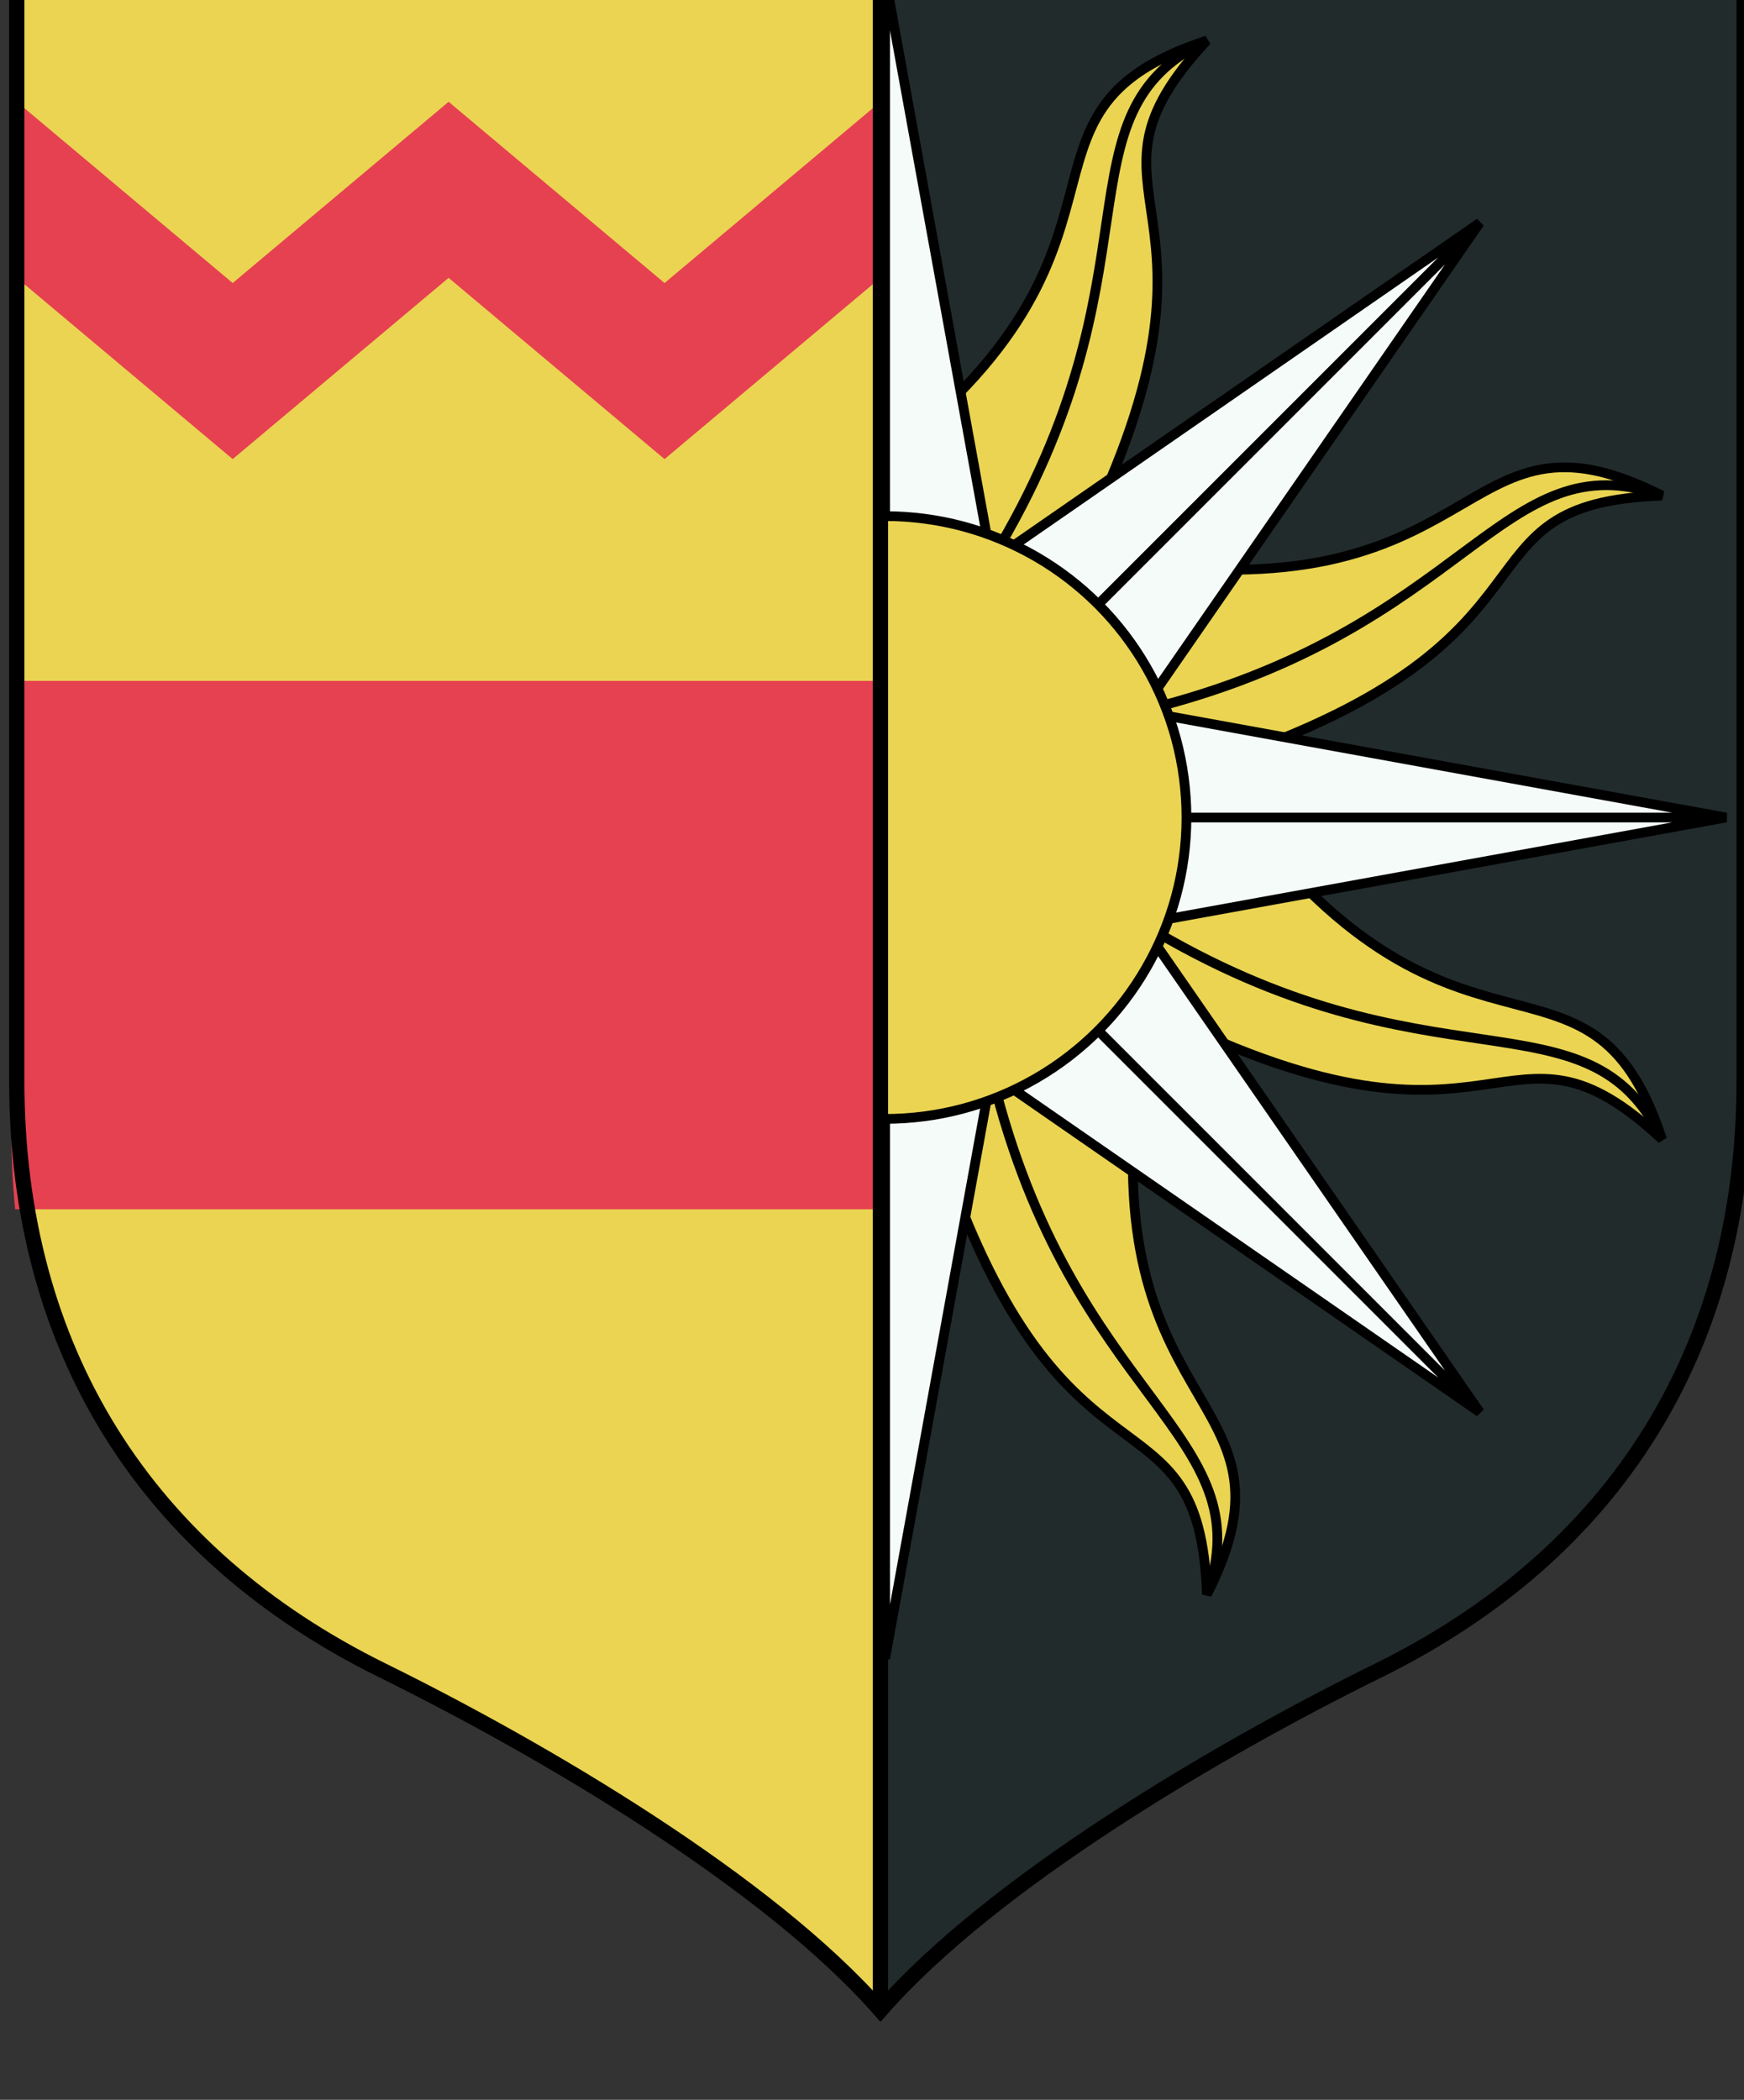 <?xml version="1.0" encoding="UTF-8" standalone="no"?>
<!-- Created with Inkscape (http://www.inkscape.org/) -->

<svg
   xmlns:dc="http://purl.org/dc/elements/1.1/"
   xmlns:cc="http://creativecommons.org/ns#"
   xmlns:rdf="http://www.w3.org/1999/02/22-rdf-syntax-ns#"
   xmlns:svg="http://www.w3.org/2000/svg"
   xmlns="http://www.w3.org/2000/svg"
   xmlns:xlink="http://www.w3.org/1999/xlink"
   xmlns:sodipodi="http://sodipodi.sourceforge.net/DTD/sodipodi-0.dtd"
   xmlns:inkscape="http://www.inkscape.org/namespaces/inkscape"
   width="96.673mm"
   height="116.384mm"
   viewBox="0 0 96.673 116.384"
   version="1.1"
   id="svg17038"
   inkscape:version="0.92.3 (2405546, 2018-03-11)"
   sodipodi:docname="COA Attre Nilf alt.svg">
  <rect x="0" y="0" width="96.673" height="116.384" fill="#333333" stroke="none"/>
  <defs
     id="defs17032">
    <inkscape:path-effect
       effect="spiro"
       id="path-effect16921"
       is_visible="true" />
  </defs>
  <sodipodi:namedview
     id="base"
     pagecolor="#ffffff"
     bordercolor="#666666"
     borderopacity="1.0"
     inkscape:pageopacity="0.0"
     inkscape:pageshadow="2"
     inkscape:zoom="0.49497475"
     inkscape:cx="-168.19281"
     inkscape:cy="356.41608"
     inkscape:document-units="mm"
     inkscape:current-layer="layer1"
     showgrid="false"
     fit-margin-top="0"
     fit-margin-left="0"
     fit-margin-right="0"
     fit-margin-bottom="0"
     inkscape:window-width="1920"
     inkscape:window-height="1017"
     inkscape:window-x="-4"
     inkscape:window-y="-4"
     inkscape:window-maximized="1" />
  <g
     inkscape:label="Layer 1"
     inkscape:groupmode="layer"
     id="layer1"
     transform="translate(216.158,-182.111)">
    <g
       transform="matrix(0.282,0,0,0.282,427.031,-5215.917)"
       id="g16998">
      <path
         sodipodi:nodetypes="sscccsscccs"
         style="opacity:1;fill:#222b2c;fill-opacity:1;fill-rule:evenodd;stroke:none;stroke-width:3;stroke-miterlimit:4;stroke-dasharray:none;stroke-opacity:1"
         d="m -2277.515,19354.427 c 0,52.886 25.529,92.994 71.907,115.846 32.024,15.779 75.93,41.748 97.784,66.701 0.026,-0.03 0.054,-0.05 0.08,-0.08 0.026,0.03 0.054,0.05 0.08,0.08 21.855,-24.953 65.76,-50.922 97.784,-66.701 46.378,-22.852 71.907,-62.96 71.907,-115.846 v -226.055 h -169.771 -169.771 z"
         id="path10-7-8-2-5-0-9-5-5-0-4-2-3-3-6-2-5-1-4-8-9-0"
         inkscape:connector-curvature="0" />
      <g
         transform="matrix(1.02,0,0,1.02,43.068,-388.399)"
         id="g16974">
        <g
           style="fill:#fcd116;stroke:#000000;stroke-width:0.382;stroke-miterlimit:4;stroke-dasharray:none"
           id="4wavyrays-9"
           transform="matrix(4.911,0,0,4.911,-2107.744,19304.922)">
          <g
             style="stroke-width:0.382;stroke-miterlimit:4;stroke-dasharray:none"
             id="2wavyrays-4">
            <g
               style="stroke-width:0.382;stroke-miterlimit:4;stroke-dasharray:none"
               transform="rotate(22.5)"
               id="wavyray-2">
              <path
                 d="M 0,0 6,12 C -2,25 7,27 0,33 3,25 -4,28 -3,13"
                 id="path3431-8"
                 inkscape:connector-curvature="0"
                 style="fill:#ead452;fill-opacity:1;stroke-width:0.382;stroke-miterlimit:4;stroke-dasharray:none" />
              <path
                 d="M 0,11 C -2,24 4.5,28 0,33"
                 id="path3433-1"
                 inkscape:connector-curvature="0"
                 style="fill:none;stroke-width:0.382;stroke-miterlimit:4;stroke-dasharray:none" />
            </g>
            <use
               style="stroke-width:0.382;stroke-miterlimit:4;stroke-dasharray:none"
               x="0"
               y="0"
               width="1"
               height="1"
               transform="scale(-1)"
               xlink:href="#wavyray-2"
               id="use3435-8" />
          </g>
          <use
             style="stroke-width:0.382;stroke-miterlimit:4;stroke-dasharray:none"
             x="0"
             y="0"
             width="1"
             height="1"
             transform="rotate(90)"
             xlink:href="#2wavyrays-4"
             id="use3437-63" />
        </g>
        <use
           style="fill:#fcd116;stroke:#000000;stroke-width:2.58;stroke-miterlimit:4;stroke-dasharray:none"
           x="0"
           y="0"
           width="1"
           height="1"
           transform="rotate(45,-2107.744,19304.921)"
           xlink:href="#4wavyrays-9"
           id="use3439-8" />
        <g
           style="fill:#fcd116;stroke:#000000;stroke-width:0.382;stroke-miterlimit:4;stroke-dasharray:none"
           id="4straightrays-1"
           transform="matrix(4.911,0,0,4.911,-2107.744,19304.922)">
          <g
             style="stroke-width:0.382;stroke-miterlimit:4;stroke-dasharray:none"
             id="2straightrays-3">
            <path
               d="M 0,0 H 6 L 0,33 -6,0 h 6 v 33"
               id="straightray-4"
               inkscape:connector-curvature="0"
               style="fill:#f5fbf8;fill-opacity:1;stroke-width:0.382;stroke-miterlimit:4;stroke-dasharray:none" />
            <use
               style="stroke-width:0.382;stroke-miterlimit:4;stroke-dasharray:none"
               x="0"
               y="0"
               width="1"
               height="1"
               transform="scale(-1)"
               xlink:href="#straightray-4"
               id="use3444-1" />
          </g>
          <use
             style="stroke-width:0.382;stroke-miterlimit:4;stroke-dasharray:none"
             x="0"
             y="0"
             width="1"
             height="1"
             transform="rotate(90)"
             xlink:href="#2straightrays-3"
             id="use3446-0" />
        </g>
        <use
           style="fill:#fcd116;stroke:#000000;stroke-width:2.58;stroke-miterlimit:4;stroke-dasharray:none"
           x="0"
           y="0"
           width="1"
           height="1"
           transform="rotate(45,-2107.744,19304.921)"
           xlink:href="#4straightrays-1"
           id="use3448-67" />
        <circle
           style="fill:#ead452;fill-opacity:1;stroke:#000000;stroke-width:1.875;stroke-miterlimit:4;stroke-dasharray:none"
           r="58.074"
           cx="-2107.744"
           cy="19304.922"
           id="circle3450-6" />
      </g>
      <path
         inkscape:connector-curvature="0"
         id="use16906"
         d="m -2107.744,19128.372 h -169.771 l 1e-4,226.055 c 0,52.886 25.529,92.994 71.907,115.846 32.024,15.779 75.93,41.748 97.784,66.701 0.026,-0.03 0.054,-0.05 0.08,-0.08"
         style="opacity:1;fill:#ead452;fill-opacity:1;fill-rule:evenodd;stroke:none;stroke-width:3;stroke-miterlimit:4;stroke-dasharray:none;stroke-opacity:1"
         sodipodi:nodetypes="ccsscc" />
      <path
         inkscape:connector-curvature="0"
         transform="matrix(0.938,0,0,0.938,-300.244,485.757)"
         id="path5672-4-3-2-5-7-0"
         d="m -2109.09,20031.994 v 94.586 c 0,5.512 0.27,10.891 0.785,16.139 H -1928 v -110.725 z"
         style="opacity:1;fill:#e64151;fill-opacity:1;stroke:none;stroke-width:3.2;stroke-linecap:butt;stroke-linejoin:miter;stroke-miterlimit:4;stroke-dasharray:none;stroke-opacity:1" />
      <path
         sodipodi:nodetypes="cccccccccc"
         inkscape:connector-curvature="0"
         id="rect16333-9-0-3"
         d="m -2107.744,19196.551 -42.443,35.625 -42.443,-35.625 -42.443,35.625 -42.443,-35.625 v -34.602 l 42.443,35.625 42.443,-35.625 42.443,35.625 42.443,-35.625"
         style="color:#000000;clip-rule:nonzero;display:inline;overflow:visible;visibility:visible;opacity:1;isolation:auto;mix-blend-mode:normal;color-interpolation:sRGB;color-interpolation-filters:linearRGB;solid-color:#000000;solid-opacity:1;fill:#e64151;fill-opacity:1;fill-rule:evenodd;stroke:none;stroke-width:0.469;stroke-linecap:round;stroke-linejoin:round;stroke-miterlimit:4;stroke-dasharray:none;stroke-dashoffset:0;stroke-opacity:1;paint-order:fill markers stroke;color-rendering:auto;image-rendering:auto;shape-rendering:auto;text-rendering:auto;enable-background:accumulate" />
      <path
         inkscape:connector-curvature="0"
         id="use16915"
         d="m -2277.515,19354.427 c 0,52.886 25.529,92.994 71.907,115.846 32.024,15.779 75.93,41.748 97.784,66.701 0.026,-0.03 0.054,-0.05 0.08,-0.08 0.026,0.03 0.054,0.05 0.08,0.08 21.855,-24.953 65.76,-50.922 97.784,-66.701 46.378,-22.852 71.907,-62.96 71.907,-115.846 v -226.055 h -169.771 -169.771 z"
         style="opacity:1;fill:none;fill-opacity:1;fill-rule:evenodd;stroke:#000000;stroke-width:3;stroke-miterlimit:4;stroke-dasharray:none;stroke-opacity:1"
         sodipodi:nodetypes="sscccsscccs" />
      <path
         sodipodi:nodetypes="cc"
         inkscape:original-d="m -2107.7445,19536.894 v -408.522"
         inkscape:path-effect="#path-effect16921"
         inkscape:connector-curvature="0"
         id="path16919"
         d="m -2107.744,19536.894 v -408.522"
         style="fill:none;fill-rule:evenodd;stroke:#000000;stroke-width:3;stroke-linecap:butt;stroke-linejoin:miter;stroke-miterlimit:4;stroke-dasharray:none;stroke-opacity:1" />
    </g>
  </g>
</svg>
